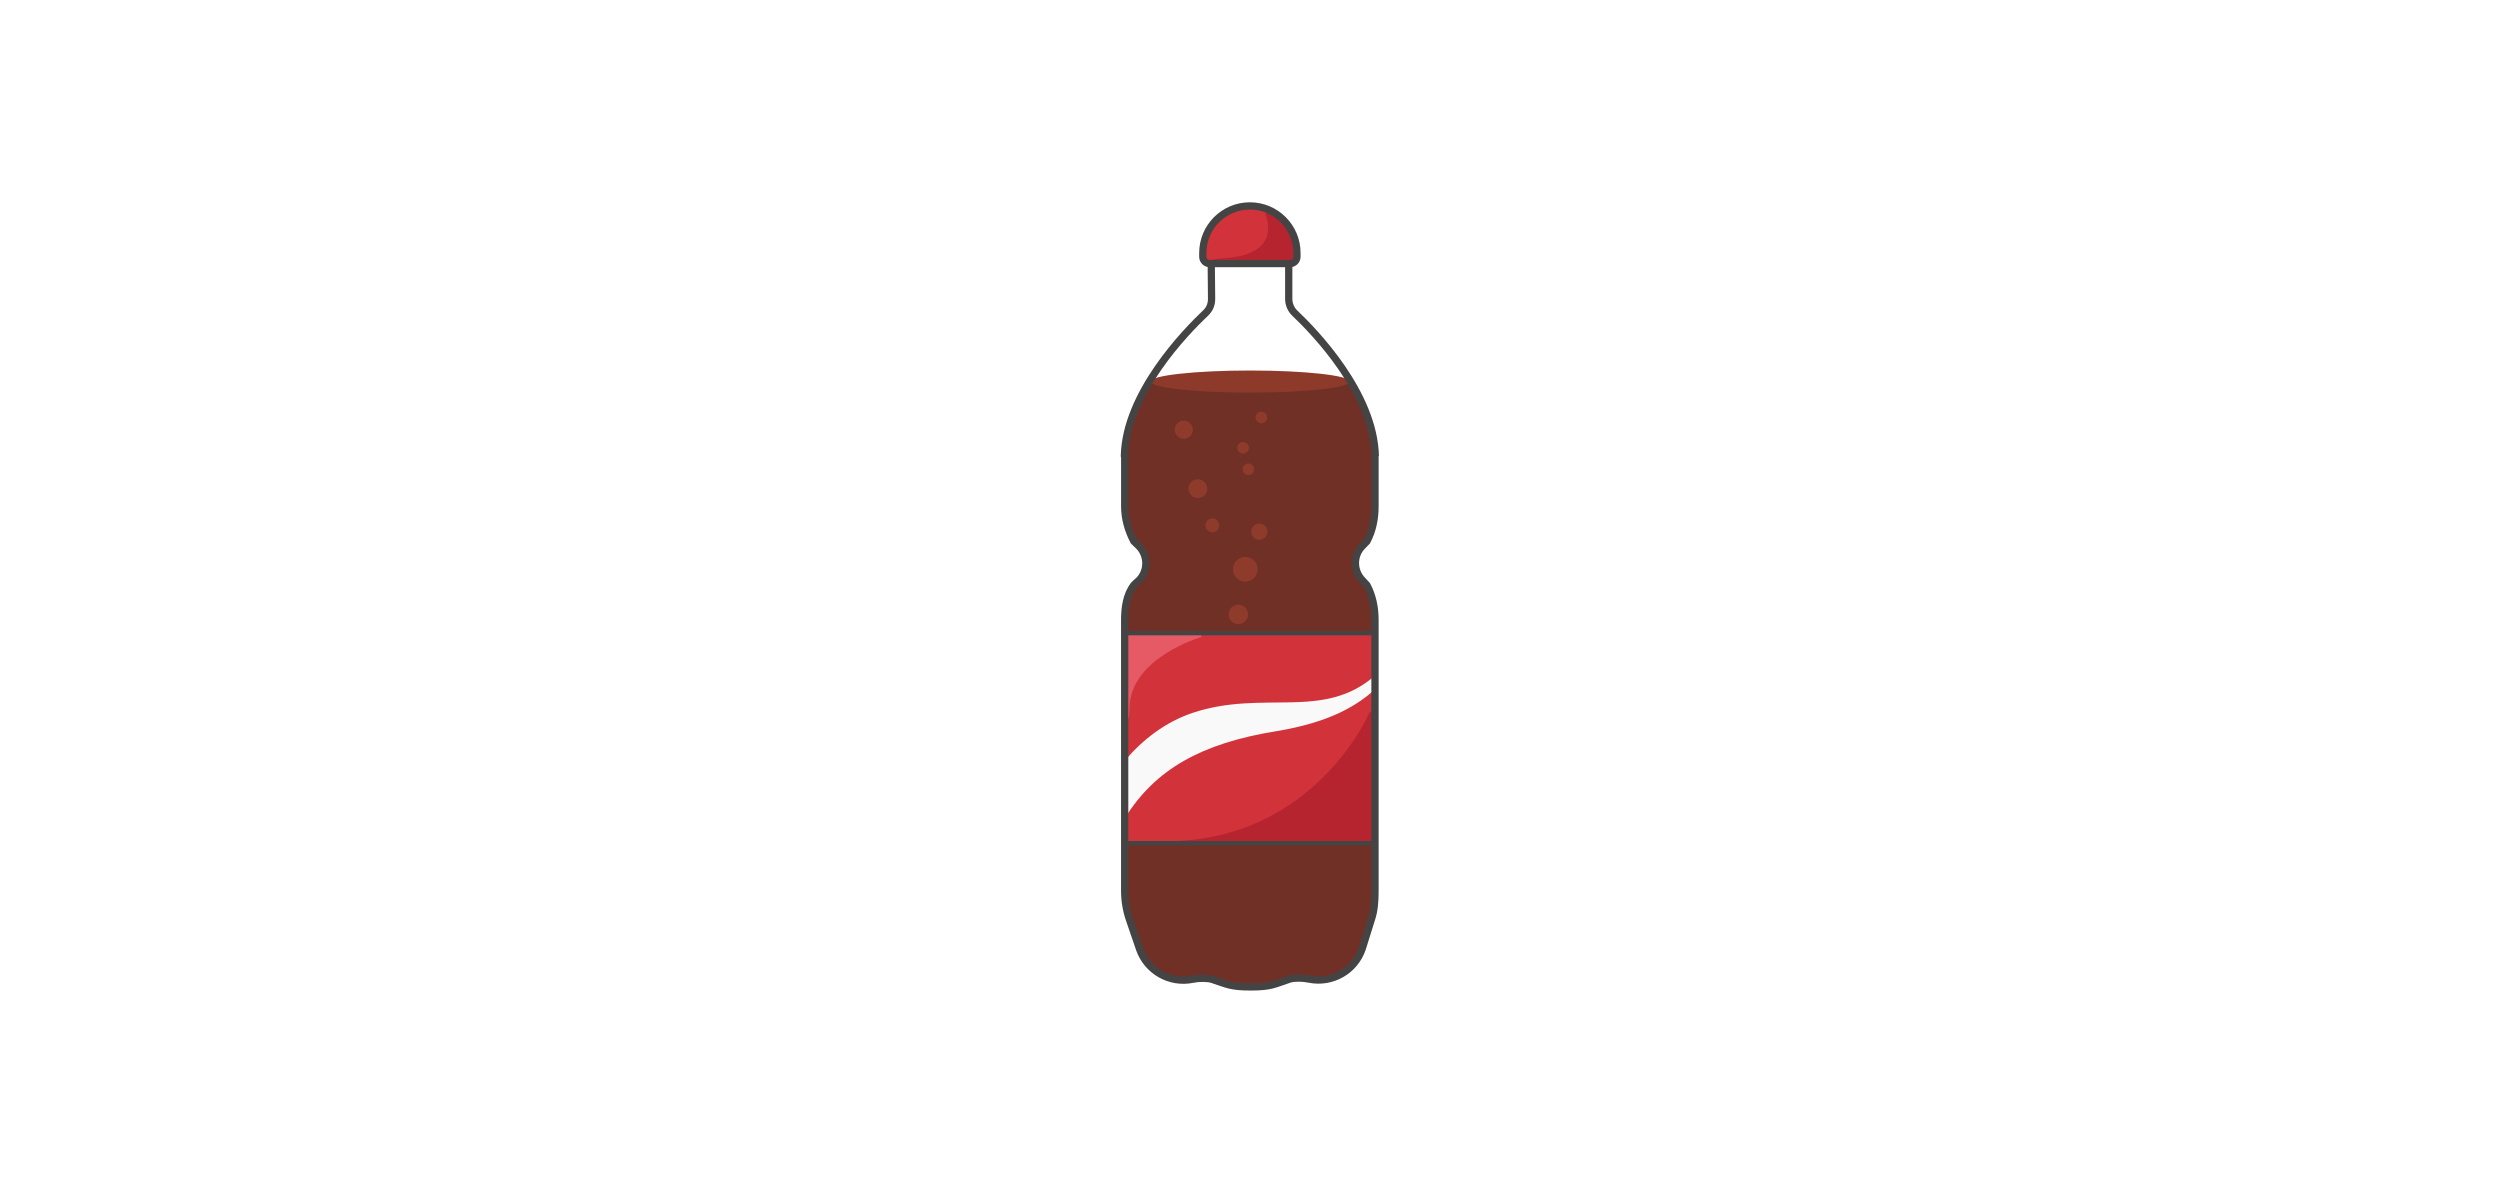 <svg width="6568" height="3134" viewBox="0 0 6568 3134" fill="none" xmlns="http://www.w3.org/2000/svg">
<rect width="6568" height="3134" fill="white"/>
<path d="M3402.09 823.061C3391.59 813.156 3385.75 799.481 3385.75 784.994V629.696L3283.68 577.289L3181.67 627.256L3183.15 785.289C3183.15 799.703 3178.05 812.417 3167.55 822.322C3115.96 871.18 2957.63 1033.06 2954.08 1198.19C2954.08 1198.19 2954.9 1198.19 2954.9 1198.26V1330.27C2954.9 1362.35 2963.77 1393.92 2978.92 1422.23L2991.56 1434.27C3016.69 1459.41 3016.99 1500.21 2991.85 1525.34C2991.85 1525.34 2981.43 1533.99 2978.77 1537.54C2959.18 1562.96 2954.9 1597.33 2954.9 1629.34V2339.9C2954.9 2365.99 2959.11 2391.86 2967.54 2416.55L2993.78 2493.05C3013.73 2551.07 3073.68 2585.22 3133.77 2572.81C3150.26 2569.41 3171.62 2569.7 3183.59 2572.88C3224.17 2586.19 3232.45 2593.06 3286.56 2593.06C3340.66 2593.06 3348.87 2585.37 3389.45 2572.07C3401.5 2568.81 3422.71 2568.96 3439.12 2572.36C3499.22 2584.85 3558.94 2550.85 3578.9 2492.83L3602.7 2416.4C3611.2 2391.79 3612.53 2365.99 3612.53 2339.9V1629.34C3612.53 1597.33 3606.54 1565.77 3591.46 1537.54L3580.15 1525.34C3555.02 1500.21 3554.58 1459.41 3579.71 1434.27L3591.39 1422.23C3606.47 1393.92 3612.53 1362.35 3612.53 1330.27V1198.26C3612.53 1198.19 3613.27 1198.19 3613.27 1198.19C3609.72 1033.06 3453.68 871.919 3402.09 823.061ZM3024.52 1002.46L3029.92 993.807C3076.49 919.152 3140.43 856.471 3171.1 826.387L3173.39 824.169C3182.34 815.373 3187.29 803.547 3187.29 790.833V630.213L3283.68 594.216L3380.06 632.726V789.946C3380.06 802.955 3385.46 815.373 3394.92 824.169C3428.48 855.288 3491.75 918.708 3538.61 993.807L3544.01 1002.46H3024.52Z" fill="#703026"/>
<path d="M3284.26 1031.5C3428.78 1031.5 3545.93 1018.5 3545.93 1002.46C3545.93 986.412 3428.78 973.406 3284.26 973.406C3139.75 973.406 3022.6 986.412 3022.6 1002.46C3022.6 1018.5 3139.75 1031.5 3284.26 1031.5Z" fill="#8E3A2B"/>
<path d="M3613.26 1663.42H2954.89V2215.21H3613.26V1663.42Z" fill="#D2333A"/>
<path d="M3156.02 1663.42V1673.62C3156.02 1673.62 2967.24 1727.8 2967.24 1862.4C2967.24 1886.21 2962.58 1897.88 2954.89 1900.91V1665.42L2958.44 1663.42H3156.02Z" fill="#E55A65"/>
<path d="M3613.27 1875.92V2215.2H3011.07C3025.04 2211.8 3042.04 2210.03 3062.29 2210.03C3456.56 2210.03 3599.37 1868.83 3599.37 1868.83L3613.27 1875.92Z" fill="#B5242F"/>
<path d="M3614 1773.48C3477.92 1894.34 3320.92 1810.74 3134.21 1872.53C3062.44 1896.33 3001.75 1943.34 2956.37 1997.08V2147.57C3035.75 2020.73 3156.83 1952.95 3351.45 1921.24C3499.58 1897.15 3568.61 1850.51 3614 1809.7V1773.48Z" fill="#F9F9F9"/>
<path d="M3133.84 1129.01C3133.84 1142.17 3123.2 1152.81 3110.04 1152.81C3096.89 1152.81 3086.24 1142.17 3086.24 1129.01C3086.24 1115.85 3096.89 1105.21 3110.04 1105.21C3123.2 1105.21 3133.84 1115.85 3133.84 1129.01Z" fill="#8F3B2B"/>
<path d="M3281.23 1176.39C3281.23 1184.89 3274.36 1191.76 3265.86 1191.76C3257.36 1191.76 3250.48 1184.89 3250.48 1176.39C3250.48 1167.89 3257.36 1161.02 3265.86 1161.02C3274.36 1161.02 3281.23 1167.96 3281.23 1176.39Z" fill="#8F3B2B"/>
<path d="M3304.08 1495.66C3304.08 1513.62 3289.52 1528.11 3271.63 1528.11C3253.67 1528.11 3239.18 1513.55 3239.18 1495.66C3239.18 1477.7 3253.74 1463.21 3271.63 1463.21C3289.52 1463.21 3304.08 1477.7 3304.08 1495.66Z" fill="#8F3B2B"/>
<path d="M3308.51 1418.03C3320.27 1418.03 3329.8 1408.5 3329.8 1396.74C3329.8 1384.98 3320.27 1375.45 3308.51 1375.45C3296.76 1375.45 3287.23 1384.98 3287.23 1396.74C3287.23 1408.5 3296.76 1418.03 3308.51 1418.03Z" fill="#8F3B2B"/>
<path d="M3328.91 1096.72C3328.91 1105.07 3322.11 1111.87 3313.76 1111.87C3305.4 1111.87 3298.6 1105.07 3298.6 1096.72C3298.6 1088.36 3305.4 1081.56 3313.76 1081.56C3322.11 1081.56 3328.91 1088.36 3328.91 1096.72Z" fill="#8F3B2B"/>
<path d="M3203.4 1380.12C3203.4 1390.17 3195.27 1398.37 3185.14 1398.37C3175.02 1398.37 3166.88 1390.24 3166.88 1380.12C3166.88 1370.06 3175.02 1361.86 3185.14 1361.86C3195.27 1361.86 3203.4 1369.99 3203.4 1380.12Z" fill="#8F3B2B"/>
<path d="M3171.69 1283.86C3171.69 1297.54 3160.6 1308.63 3146.93 1308.63C3133.26 1308.63 3122.17 1297.54 3122.17 1283.86C3122.17 1270.19 3133.26 1259.1 3146.93 1259.1C3160.6 1259.1 3171.69 1270.19 3171.69 1283.86Z" fill="#8F3B2B"/>
<path d="M3294.9 1232.79C3294.9 1241.15 3288.1 1247.95 3279.75 1247.95C3271.4 1247.95 3264.6 1241.15 3264.6 1232.79C3264.6 1224.44 3271.4 1217.64 3279.75 1217.64C3288.1 1217.64 3294.9 1224.44 3294.9 1232.79Z" fill="#8F3B2B"/>
<path d="M3278.94 1614.21C3278.94 1628.33 3267.48 1639.78 3253.36 1639.78C3239.25 1639.78 3227.79 1628.33 3227.79 1614.21C3227.79 1600.09 3239.25 1588.63 3253.36 1588.63C3267.48 1588.63 3278.94 1600.09 3278.94 1614.21Z" fill="#8F3B2B"/>
<path d="M3173.54 736.058C3173.54 739.828 3170.51 742.858 3166.74 742.858C3162.97 742.858 3159.94 739.828 3159.94 736.058C3159.94 732.288 3162.97 729.258 3166.74 729.258C3170.51 729.258 3173.54 732.288 3173.54 736.058Z" fill="white"/>
<path d="M3385.75 785.005V629.707L3283.67 577.227L3181.59 627.194L3183.07 785.227C3183.07 799.64 3177.97 812.354 3167.47 822.259C3115.88 871.118 2957.55 1032.99 2954 1198.12C2953.93 1198.12 2954.82 1198.2 2954.82 1198.2V1330.21C2954.82 1362.29 2963.76 1393.85 2978.84 1422.16L2991.41 1434.21C3016.61 1459.34 3016.83 1500.07 2991.7 1525.2C2991.7 1525.2 2981.35 1533.85 2978.62 1537.4C2959.1 1562.83 2954.74 1597.2 2954.74 1629.2V2339.76C2954.74 2365.85 2958.96 2391.72 2967.46 2416.34L2993.7 2492.84C3013.65 2550.86 3073.6 2585.09 3133.69 2572.6C3150.1 2569.2 3171.47 2569.49 3183.51 2572.67C3224.09 2585.97 3232.37 2592.85 3286.41 2592.85H3286.48C3340.51 2592.85 3348.79 2585.16 3389.3 2571.86C3401.35 2568.68 3422.56 2568.83 3438.97 2572.23C3499.06 2584.64 3558.79 2550.72 3578.74 2492.69L3602.62 2416.26C3611.12 2391.65 3612.38 2365.85 3612.38 2339.76V1629.2C3612.38 1597.2 3606.39 1565.63 3591.31 1537.4L3580.08 1525.2C3554.94 1500.07 3554.5 1459.27 3579.63 1434.21L3591.24 1422.16C3606.39 1393.85 3612.38 1362.29 3612.38 1330.21V1198.2C3612.38 1198.2 3613.26 1198.12 3613.19 1198.12C3609.64 1032.99 3453.6 871.857 3402.01 822.998C3391.59 813.167 3385.75 799.493 3385.75 785.005Z" stroke="#444444" stroke-width="19.096" stroke-miterlimit="10"/>
<path d="M3407.33 664.662V674.567C3407.33 684.398 3399.35 692.38 3389.59 692.38H3177.82C3173.98 692.38 3170.51 691.198 3167.62 689.128C3163.04 685.95 3160.01 680.628 3160.01 674.567V664.662C3160.01 596.363 3215.37 541 3283.67 541C3304.52 541 3324.18 546.174 3341.4 555.34C3380.65 576.036 3407.33 617.208 3407.33 664.662Z" fill="#D2333A"/>
<path d="M3407.33 664.658V674.563C3407.33 684.394 3399.35 692.377 3389.59 692.377H3177.82C3173.98 692.377 3170.51 691.194 3167.62 689.124C3176.27 683.581 3191.79 679.663 3216.41 678.185C3375.11 668.723 3323.81 561.323 3323.81 561.323L3341.4 555.336C3380.65 576.032 3407.33 617.204 3407.33 664.658Z" fill="#B5242F"/>
<path d="M3283.67 541C3215.37 541 3160.01 596.363 3160.01 664.662V674.567C3160.01 684.398 3167.99 692.38 3177.82 692.38H3389.52C3399.35 692.38 3407.33 684.398 3407.33 674.567V664.662C3407.33 596.363 3351.97 541 3283.67 541Z" stroke="#444444" stroke-width="19.096" stroke-miterlimit="10"/>
<path d="M3613.34 1663.42H2954.89V2215.21H3613.34V1663.42Z" stroke="#444444" stroke-width="11.458" stroke-miterlimit="10"/>
</svg>
